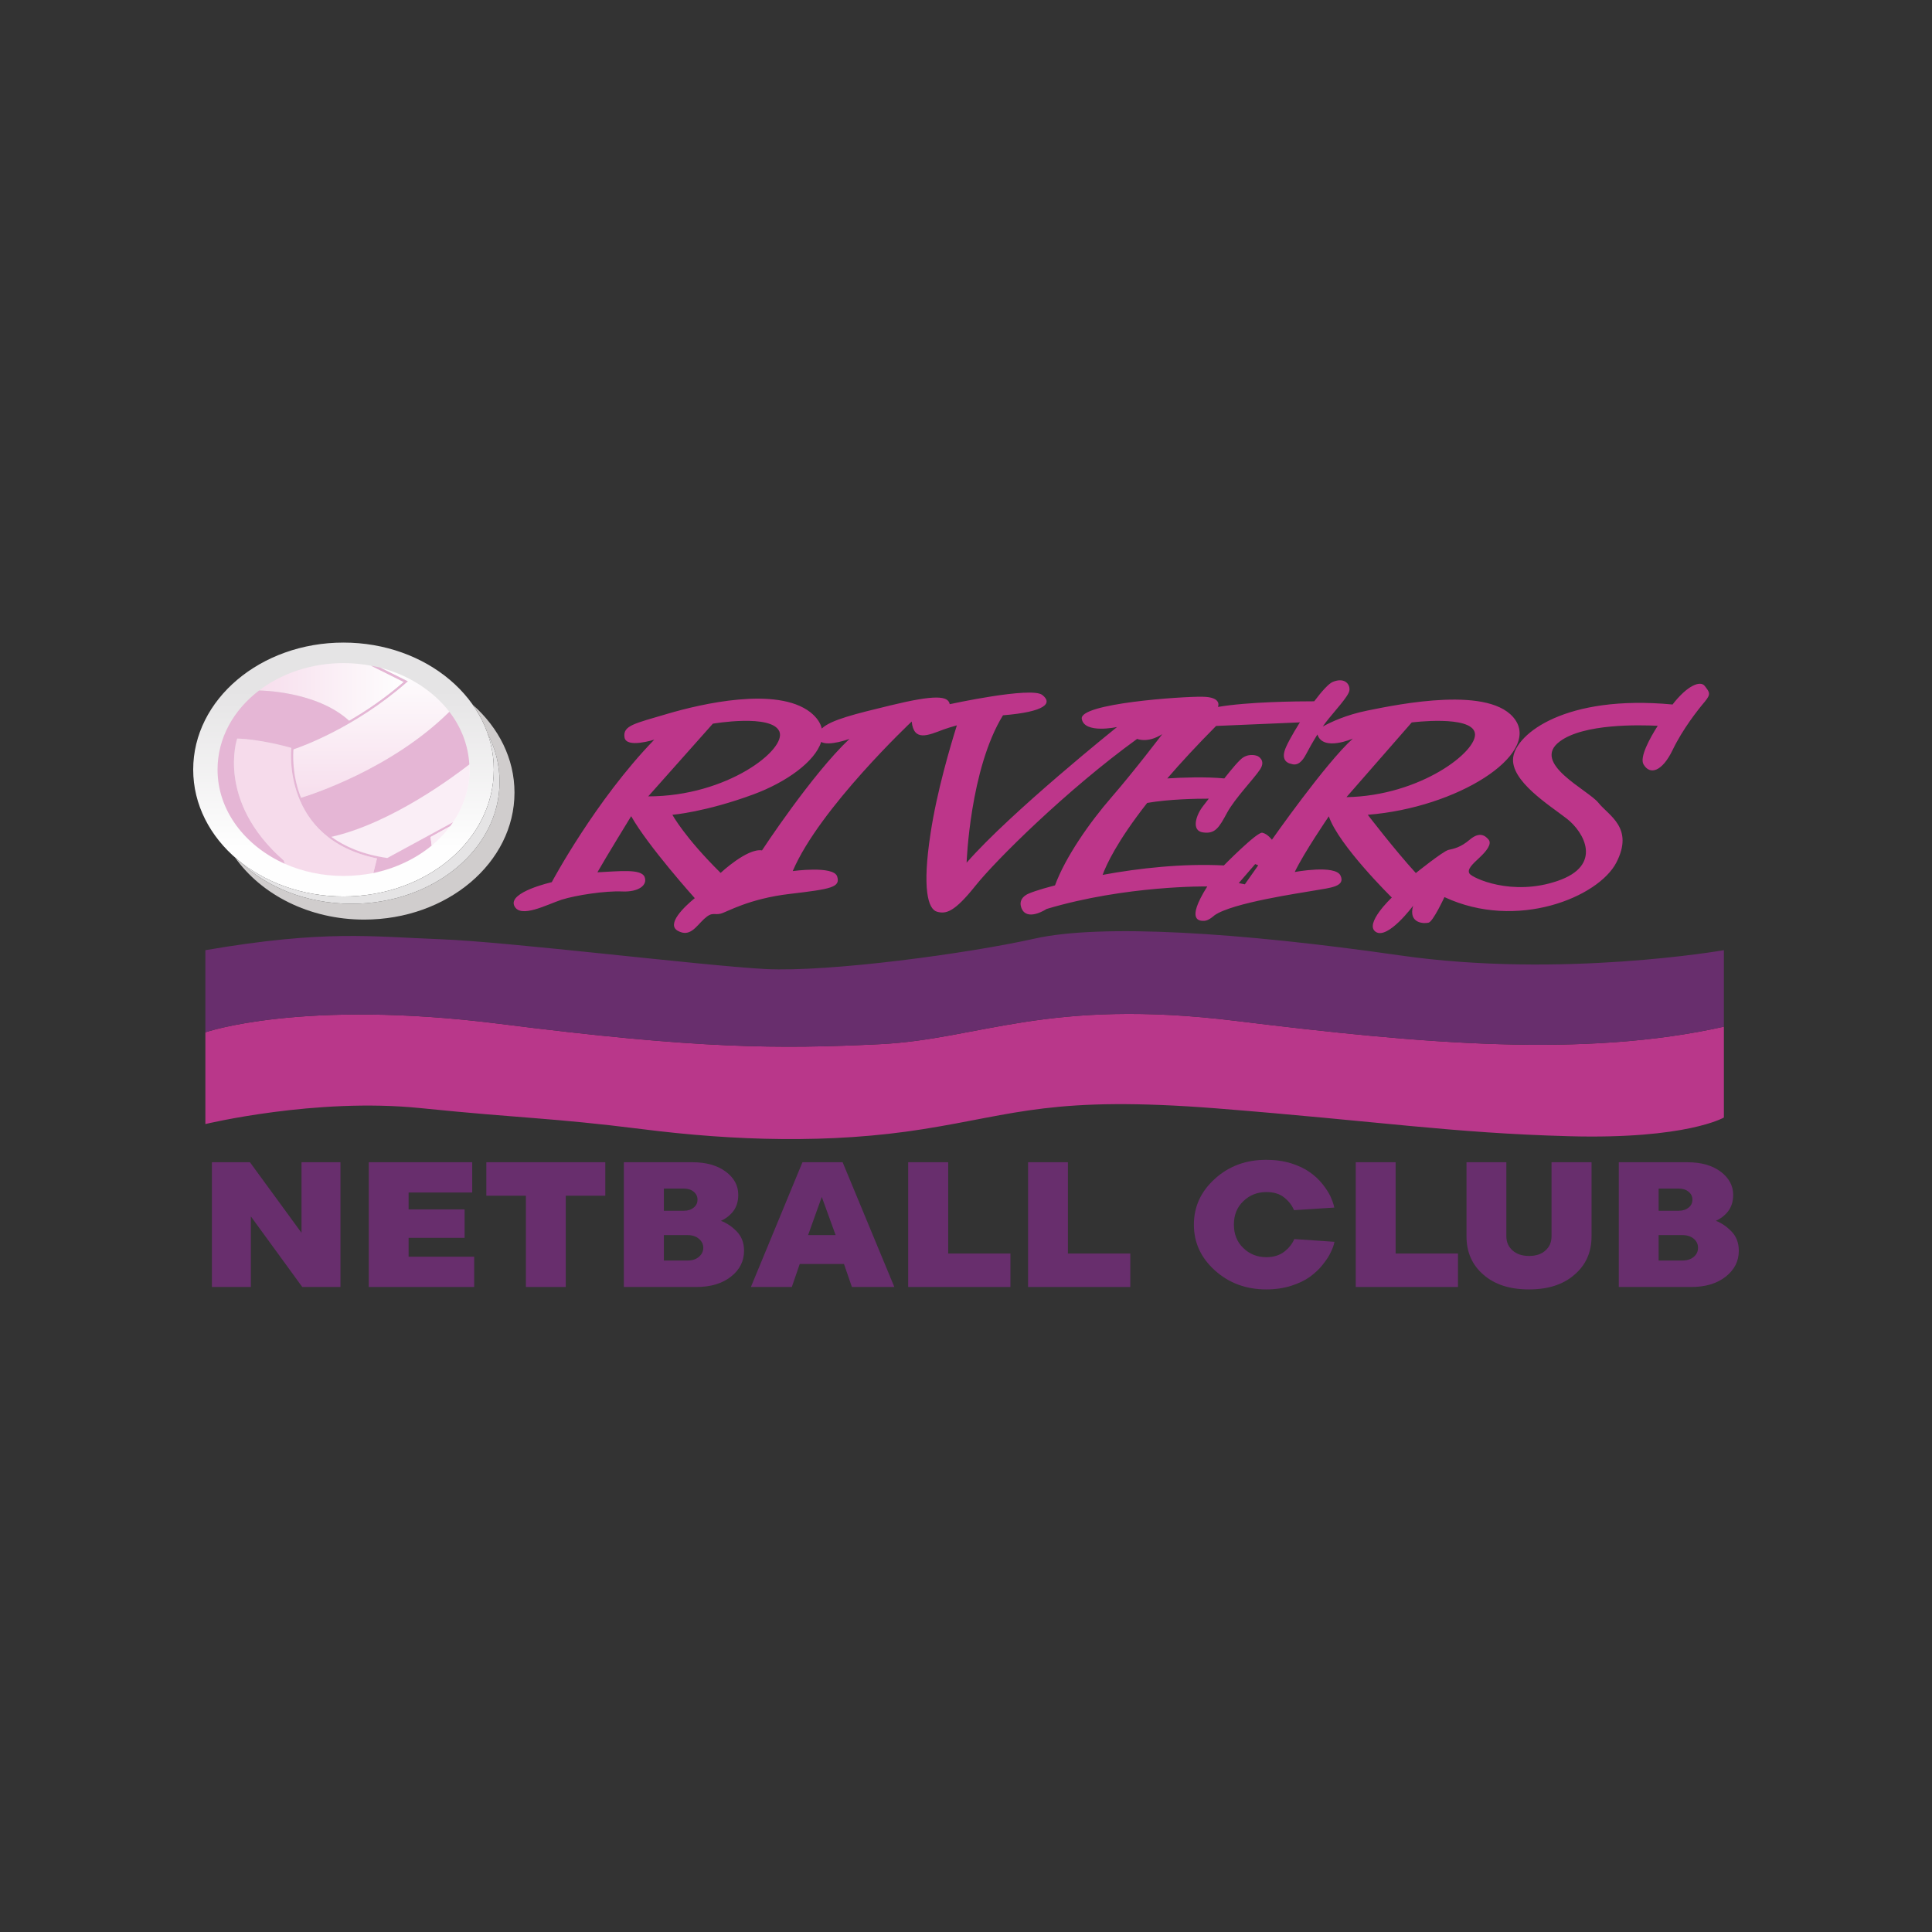 <?xml version="1.0" encoding="UTF-8"?>
<!DOCTYPE svg PUBLIC "-//W3C//DTD SVG 1.1//EN" "http://www.w3.org/Graphics/SVG/1.1/DTD/svg11.dtd">
<!-- Creator: CorelDRAW X7 -->
<svg xmlns="http://www.w3.org/2000/svg" xml:space="preserve" width="127mm" height="127mm" version="1.1" style="shape-rendering:geometricPrecision; text-rendering:geometricPrecision; image-rendering:optimizeQuality; fill-rule:evenodd; clip-rule:evenodd"
viewBox="0 0 12700 12700"
 xmlns:xlink="http://www.w3.org/1999/xlink">
 <rect x="0" y="0" width="12700" height="12700" fill="#333333" stroke="none"/>
 <defs>
  <style type="text/css">
   <![CDATA[
    .fil0 {fill:none}
    .fil2 {fill:none;fill-rule:nonzero}
    .fil8 {fill:#FAEEF6;fill-rule:nonzero}
    .fil3 {fill:#F6DBEB;fill-rule:nonzero}
    .fil9 {fill:#E5B6D5;fill-rule:nonzero}
    .fil11 {fill:#E5E4E5;fill-rule:nonzero}
    .fil10 {fill:#D0CDCD;fill-rule:nonzero}
    .fil13 {fill:#BD368A;fill-rule:nonzero}
    .fil12 {fill:#B9378A;fill-rule:nonzero}
    .fil5 {fill:#682E6D;fill-rule:nonzero}
    .fil4 {fill:url(#id0)}
    .fil7 {fill:url(#id1)}
    .fil6 {fill:url(#id2)}
    .fil1 {fill:url(#id3);fill-rule:nonzero}
   ]]>
  </style>
  <linearGradient id="id0" gradientUnits="userSpaceOnUse" x1="1703.07" y1="4548.55" x2="2654.14" y2="4548.55">
   <stop offset="0" style="stop-opacity:1; stop-color:#F7DEED"/>
   <stop offset="1" style="stop-opacity:1; stop-color:#FEFEFE"/>
  </linearGradient>
  <linearGradient id="id1" gradientUnits="userSpaceOnUse" xlink:href="#id0" x1="2178.3" y1="5332.53" x2="3086.49" y2="5332.53">
  </linearGradient>
  <linearGradient id="id2" gradientUnits="userSpaceOnUse" xlink:href="#id0" x1="2440.5" y1="5243.96" x2="2440.5" y2="4389.09">
  </linearGradient>
  <linearGradient id="id3" gradientUnits="userSpaceOnUse" x1="2258.02" y1="4541.16" x2="2258.02" y2="5576.02">
   <stop offset="0" style="stop-opacity:1; stop-color:#E5E4E5"/>
   <stop offset="1" style="stop-opacity:1; stop-color:#FEFEFE"/>
  </linearGradient>
 </defs>
 <g id="Layer_x0020_1">
  <rect class="fil0" width="12700" height="12700"/>
  <g id="_2736468771568">
   <path class="fil1" d="M3246 5059c0,461 -442,834 -988,834 -546,0 -988,-373 -988,-834 0,-461 442,-835 988,-835 546,0 988,374 988,835z"/>
   <path class="fil2" d="M2167 5492c1,1 3,3 5,4 -2,-1 -3,-2 -5,-4z"/>
   <path class="fil3" d="M1915 4919l0 -3c-42,-12 -219,-58 -356,-61 0,0 -141,409 306,801l7 22c115,51 246,80 386,80 67,0 133,-7 196,-19l24 -96c-627,-129 -564,-718 -563,-724z"/>
   <path class="fil4" d="M1703 4539c1,0 376,1 592,199l0 0c111,-64 236,-148 359,-255l-215 -107c-58,-11 -119,-17 -181,-17 -213,0 -408,68 -555,180l0 0z"/>
   <g>
    <polygon class="fil5" points="1982,8104 1982,7640 2238,7640 2238,8460 1987,8460 1649,7996 1649,8460 1393,8460 1393,7640 1643,7640 "/>
    <polygon class="fil5" points="2686,8137 2686,8261 3117,8261 3117,8460 2424,8460 2424,7640 3104,7640 3104,7839 2686,7839 2686,7950 3054,7950 3054,8137 "/>
    <polygon class="fil5" points="3719,8460 3457,8460 3457,7860 3197,7860 3197,7640 3979,7640 3979,7860 3719,7860 "/>
    <path class="fil5" d="M4364 8286l157 0c30,0 54,-8 73,-24 19,-16 29,-36 29,-60 0,-23 -10,-43 -29,-59 -19,-16 -43,-24 -73,-24l-157 0 0 167zm131 -473l-131 0 0 146 131 0c27,0 48,-7 65,-21 17,-13 25,-31 25,-52 0,-21 -8,-38 -25,-52 -17,-14 -38,-21 -65,-21zm244 212c37,14 72,37 104,70 32,33 48,75 48,127 0,69 -29,125 -86,170 -57,45 -133,68 -227,68l-477 0 0 -820 451 0c91,0 164,21 219,62 55,41 82,92 82,152 0,43 -11,79 -33,108 -22,28 -49,49 -81,63z"/>
    <path class="fil5" d="M5312 8119l181 0 -91 -251 -90 251zm567 341l-279 0 -52 -151 -291 0 -52 151 -269 0 339 -820 264 0 340 820z"/>
    <polygon class="fil5" points="6642,8460 5970,8460 5970,7640 6233,7640 6233,8240 6642,8240 "/>
    <polygon class="fil5" points="7430,8460 6758,8460 6758,7640 7020,7640 7020,8240 7430,8240 "/>
    <path class="fil5" d="M8324 8476c-133,0 -246,-42 -338,-125 -92,-83 -138,-183 -138,-301 0,-118 46,-218 138,-301 92,-84 205,-125 338,-125 59,0 114,8 163,23 50,16 90,35 122,58 32,22 60,48 84,78 24,30 41,57 53,82 11,25 20,49 25,73l-265 17c-12,-30 -33,-58 -63,-82 -30,-25 -69,-37 -119,-37 -59,0 -110,20 -151,60 -42,40 -62,91 -62,154 0,62 20,114 62,154 41,40 92,60 151,60 48,0 87,-12 118,-36 31,-24 53,-52 66,-83l264 18c-4,22 -12,44 -24,68 -11,25 -29,52 -53,82 -23,30 -52,56 -84,80 -32,23 -73,43 -123,59 -50,16 -105,24 -164,24z"/>
    <polygon class="fil5" points="9584,8460 8912,8460 8912,7640 9174,7640 9174,8240 9584,8240 "/>
    <path class="fil5" d="M10350 8379c-74,65 -174,97 -299,97 -126,0 -226,-32 -300,-97 -74,-64 -111,-148 -111,-252l0 -487 262 0 0 487c0,38 14,69 41,93 27,24 63,36 108,36 46,0 82,-12 108,-36 27,-24 40,-55 40,-93l0 -487 263 0 0 487c0,104 -37,188 -112,252z"/>
    <path class="fil5" d="M10903 8286l157 0c30,0 55,-8 74,-24 19,-16 28,-36 28,-60 0,-23 -9,-43 -28,-59 -19,-16 -44,-24 -74,-24l-157 0 0 167zm132 -473l-132 0 0 146 132 0c26,0 48,-7 65,-21 17,-13 25,-31 25,-52 0,-21 -8,-38 -25,-52 -17,-14 -39,-21 -65,-21zm244 212c37,14 71,37 103,70 32,33 48,75 48,127 0,69 -29,125 -86,170 -57,45 -132,68 -227,68l-476 0 0 -820 451 0c91,0 164,21 219,62 54,41 82,92 82,152 0,43 -11,79 -33,108 -22,28 -49,49 -81,63z"/>
   </g>
   <path class="fil6" d="M2681 4479l-9 7c-342,300 -698,425 -743,440l0 0c-2,27 -11,168 50,318 64,-19 595,-189 975,-565 -106,-137 -266,-241 -454,-290l0 0 181 90z"/>
   <path class="fil7" d="M3086 5059l0 -1c0,-11 0,-22 -1,-33l0 0c-83,65 -507,387 -907,476l0 0c88,64 207,116 368,139l432 -235c69,-102 108,-220 108,-346z"/>
   <path class="fil8" d="M2546 5640l432 -235c69,-102 109,-220 109,-346 0,-12 -1,-23 -2,-34 -83,65 -507,387 -907,476 88,64 207,116 368,139z"/>
   <path class="fil9" d="M2178 5501c400,-89 824,-411 907,-476 -7,-128 -54,-246 -131,-346 -380,376 -911,546 -975,565 -61,-150 -52,-291 -50,-318 45,-15 401,-140 743,-440l9 -7 -181 -90c-20,-5 -40,-9 -61,-13l215 107c-123,107 -248,191 -359,255 -216,-198 -591,-199 -592,-199 -168,128 -273,313 -273,520 0,268 179,501 442,619l-7 -22c-447,-392 -306,-801 -306,-801 137,3 314,49 356,61l0 3c-1,6 -64,595 563,724l-24 96c147,-31 279,-94 384,-181l-6 -43 -1 -13 127 -70c7,-9 14,-18 20,-27l-432 235c-161,-23 -280,-75 -368,-139z"/>
   <path class="fil10" d="M3109 4634c41,58 73,121 96,188 51,97 79,204 79,317 0,443 -435,802 -972,802 -299,0 -567,-111 -745,-286 -8,-7 -16,-13 -23,-20 172,245 488,410 850,410 546,0 988,-374 988,-835 0,-223 -104,-426 -273,-576z"/>
   <path class="fil11" d="M2258 5893c-269,0 -513,-91 -691,-238 178,175 446,286 745,286 537,0 972,-359 972,-802 0,-113 -28,-220 -79,-317 27,75 41,154 41,237 0,461 -442,834 -988,834z"/>
   <path class="fil12" d="M8126 6711c-1243,-153 -1684,121 -2343,153 -660,32 -1192,32 -2499,-134 -1306,-165 -1934,56 -1934,56l0 603c0,0 724,-175 1412,-105 689,70 849,62 1456,138 606,77 1242,98 1853,0 610,-97 854,-220 1926,-136 1071,85 1545,162 2318,183 773,21 1017,-123 1017,-123l0 -597c-914,204 -1963,115 -3206,-38z"/>
   <path class="fil5" d="M9201 6280c-1059,-152 -1964,-208 -2400,-110 -436,98 -1349,221 -1768,200 -418,-22 -1685,-179 -2138,-196 -454,-17 -757,-63 -1545,72l0 540c0,0 628,-221 1934,-56 1307,166 1839,166 2499,134 659,-32 1100,-306 2343,-153 1243,153 2292,242 3206,38l0 -503c0,0 -1072,187 -2131,34z"/>
   <path class="fil13" d="M9280 4749c0,0 391,-50 415,69 24,118 -358,414 -844,422l429 -491zm1617 22c-52,82 -121,207 -93,254 42,72 122,47 190,-93 67,-140 168,-267 212,-319 43,-52 32,-62 0,-104 -28,-36 -112,-7 -213,124l1 -2c-703,-66 -1026,192 -1047,347 -21,155 240,316 353,404 113,88 239,307 -62,409 -301,103 -559,-20 -578,-48 -19,-28 21,-64 65,-105 43,-40 85,-90 60,-119 -24,-29 -61,-52 -123,0 -61,52 -105,60 -141,68 -36,9 -214,152 -214,152 -139,-152 -316,-383 -316,-383 591,-47 1126,-392 971,-622 -155,-231 -767,-105 -974,-63 -139,28 -241,76 -293,105 7,-10 14,-20 21,-29 56,-72 148,-169 154,-207 7,-39 -28,-90 -108,-58 -28,11 -74,63 -123,128 -115,0 -433,3 -633,37 0,0 32,-66 -104,-67 -135,-2 -807,44 -791,145 16,101 232,54 232,54 0,0 -699,560 -989,892 0,0 21,-615 239,-969 281,-23 328,-80 258,-134 -73,-56 -608,61 -608,61 -10,-55 -94,-64 -390,8 -231,56 -392,95 -451,152 -9,-38 -33,-73 -75,-107 -221,-172 -722,-54 -939,10 -216,64 -294,77 -283,154 10,76 196,16 196,16 -388,400 -674,937 -674,937 0,0 -285,64 -247,154 38,89 217,-8 312,-39 96,-30 288,-59 397,-54 108,5 170,-41 148,-96 -23,-54 -164,-37 -309,-30 0,0 0,0 -1,0 55,-97 222,-369 222,-369 110,196 418,539 418,539 -71,58 -189,172 -111,215 79,43 118,-27 172,-78 55,-51 66,-24 109,-35 43,-11 183,-98 455,-130 272,-32 334,-43 311,-115 -24,-72 -292,-35 -292,-35 175,-412 782,-983 782,-983 14,134 107,91 210,52 24,-8 54,-18 87,-27 -42,134 -132,436 -173,710 -56,364 -17,498 42,515 60,17 115,2 251,-168 136,-171 604,-634 1065,-968 0,0 67,31 165,-31 0,0 -182,240 -333,414 -146,168 -304,395 -372,580 -104,27 -174,51 -192,64 -62,41 -21,100 -21,100 44,67 158,-9 158,-9 522,-156 1056,-148 1056,-148 -145,230 -48,227 -19,226 29,-1 66,-36 66,-36 117,-83 567,-147 662,-164 96,-17 201,-24 167,-97 -34,-74 -301,-24 -301,-24 60,-126 224,-366 224,-366 64,190 414,534 414,534 0,0 -185,174 -105,226 80,51 245,-172 245,-172 -33,117 72,119 102,111 30,-8 104,-168 104,-168 475,222 1012,1 1130,-227 118,-229 -50,-308 -118,-393 -68,-85 -446,-260 -254,-403 157,-118 522,-109 644,-103zm-2536 749c0,0 -29,-39 -63,-46 -34,-8 -253,215 -253,215 -269,-14 -559,18 -797,62 24,-65 93,-218 293,-473 144,-25 323,-28 405,-28 -16,21 -29,38 -37,48 -47,59 -81,164 0,174 80,11 105,-33 157,-129 52,-96 177,-224 217,-285 41,-62 -16,-88 -16,-88 0,0 -47,-21 -95,9 -23,14 -73,73 -124,138 -123,-12 -281,-6 -375,0 88,-102 194,-217 321,-345l541 -23 10 -1c-51,81 -93,158 -101,189 -22,77 43,84 43,84 43,16 74,-16 99,-64 16,-31 43,-79 74,-129 37,114 233,27 233,27 -179,161 -532,665 -532,665zm-178 293l-40 -8 108 -125 20 8 -88 125zm-3174 -223c-97,-16 -272,148 -272,148 -238,-235 -317,-382 -317,-382 0,0 216,-17 535,-135 210,-78 401,-212 443,-344 52,30 186,-20 186,-20 -249,235 -575,733 -575,733zm-323 -833c0,0 386,-66 437,51 51,117 -342,427 -862,427l425 -478z"/>
   <path class="fil8" d="M2832 5515l6 43c46,-38 86,-80 120,-126l-127 70 1 13z"/>
  </g>
 </g>
</svg>
